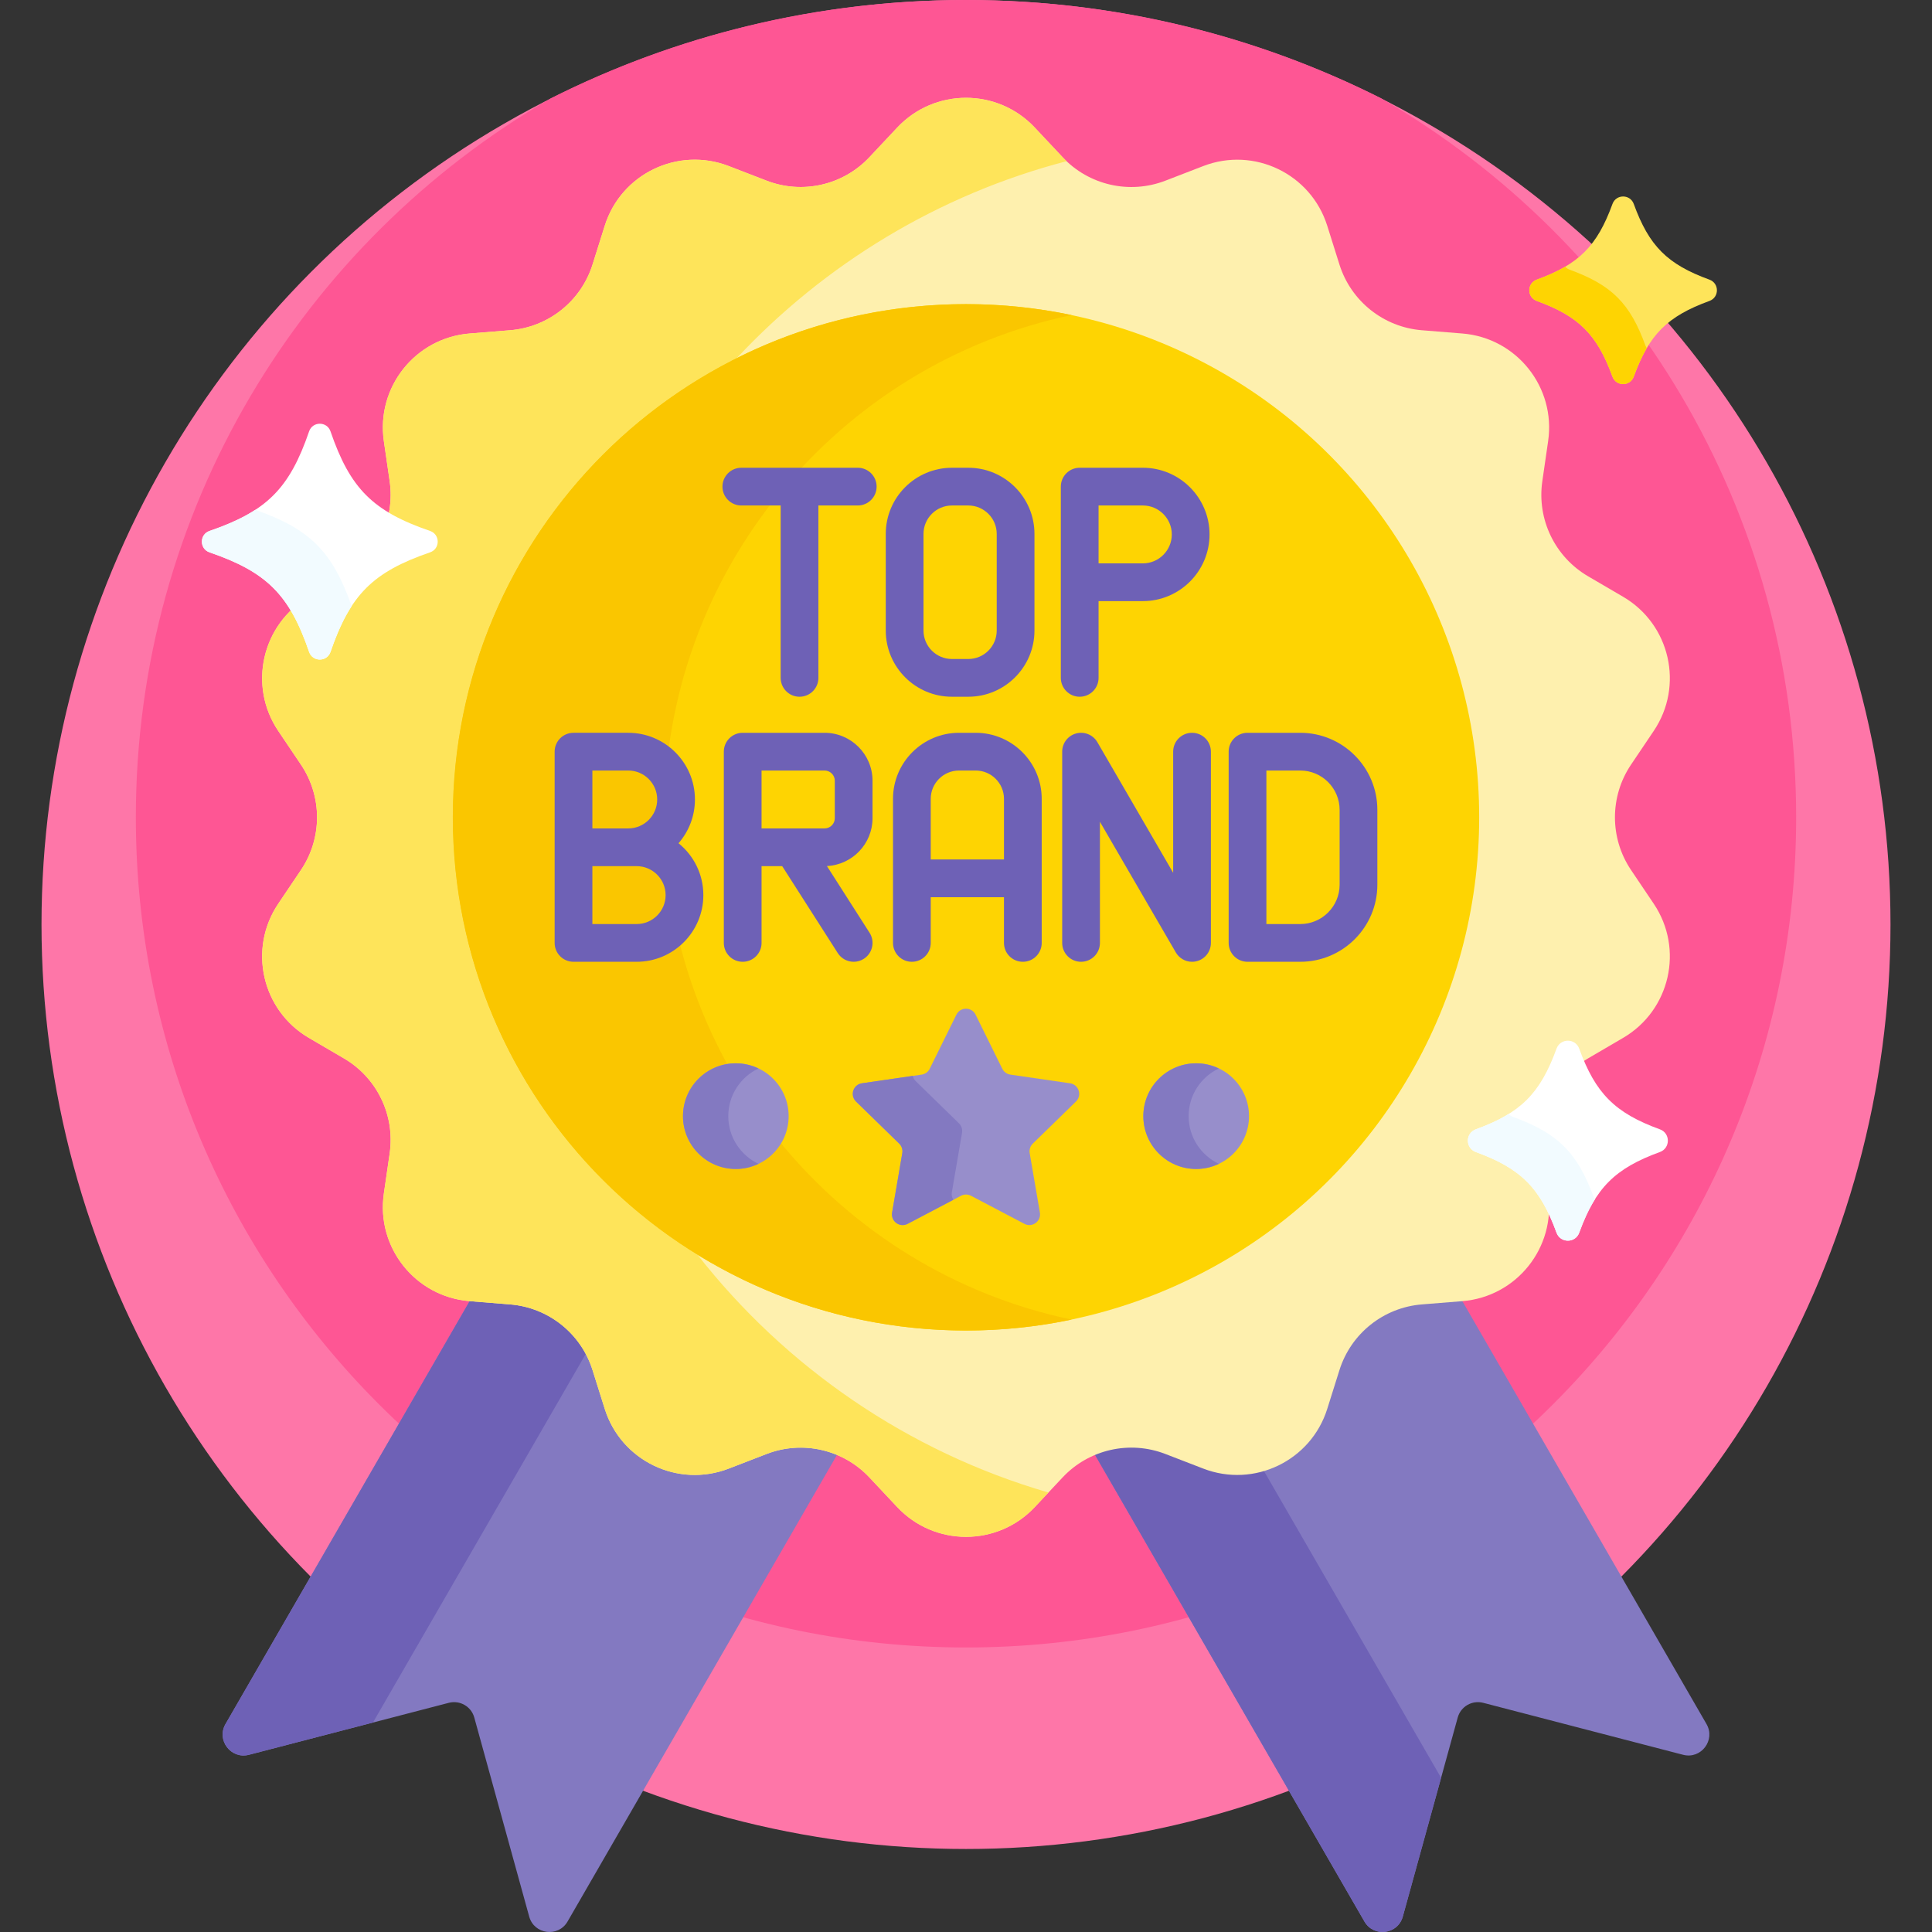 <svg id="Capa_1" enable-background="new 0 0 512 512" height="512" viewBox="0 0 512 512" width="512" xmlns="http://www.w3.org/2000/svg"><rect x="0" y="0" width="512" height="512" fill="#333333" stroke="none"/><g><circle cx="256" cy="245" fill="#fe76a8" r="245"/><path d="m366.01 26.044c-33.081-16.653-70.447-26.044-110.01-26.044s-76.929 9.391-110.01 26.044c-65.751 38.041-109.99 109.13-109.99 190.555 0 121.502 98.497 220 220 220s220-98.498 220-220c0-81.425-44.239-152.514-109.99-190.555z" fill="#fe5694"/><g><path d="m212.163 382.638c-3.208 0-6.356.587-9.355 1.744l-10.051 3.879c-2.782 1.073-5.688 1.618-8.638 1.618-10.532.001-19.733-6.752-22.896-16.804l-3.234-10.277c-3.193-10.146-12.107-17.256-22.711-18.111l-10.261-.828-65.256 113.025c-2.465 4.269 1.438 9.395 6.209 8.154l52.967-13.773c2.938-.764 5.946.972 6.753 3.899l14.556 52.757c1.311 4.752 7.701 5.569 10.166 1.3l71.888-124.513c-3.182-1.348-6.63-2.07-10.137-2.07z" fill="#8379c1"/><path d="m135.277 344.687-10.261-.828-65.255 113.025c-2.465 4.269 1.438 9.395 6.209 8.154l32.866-8.546 56.978-98.688c-4.181-7.429-11.778-12.411-20.537-13.117z" fill="#6e61b6"/><path d="m452.239 456.884-65.255-113.025-10.26.828c-10.604.855-19.519 7.965-22.711 18.111l-3.234 10.277c-3.163 10.05-12.364 16.804-22.896 16.804-2.949 0-5.855-.544-8.638-1.618l-10.051-3.879c-3-1.157-6.147-1.744-9.355-1.744-3.508 0-6.956.723-10.138 2.07l71.888 124.513c2.465 4.269 8.855 3.452 10.166-1.3l14.556-52.757c.807-2.927 3.815-4.663 6.753-3.899l52.967 13.773c4.769 1.24 8.672-3.885 6.208-8.154z" fill="#8379c1"/><path d="m327.882 389.879c-2.949 0-5.855-.544-8.638-1.618l-10.051-3.879c-3-1.157-6.147-1.744-9.355-1.744-3.508 0-6.956.723-10.138 2.07l71.888 124.513c2.465 4.269 8.855 3.452 10.166-1.3l10.148-36.781-47.449-82.185c-2.1.593-4.301.924-6.571.924z" fill="#6e61b6"/></g><path d="m274.229 33.813 7.373 7.856c6.965 7.422 17.735 9.88 27.231 6.215l10.051-3.879c13.463-5.196 28.517 2.054 32.848 15.819l3.234 10.277c3.055 9.709 11.692 16.596 21.837 17.415l10.739.866c14.384 1.16 24.801 14.223 22.732 28.505l-1.545 10.662c-1.46 10.073 3.333 20.026 12.119 25.165l9.3 5.44c12.456 7.286 16.174 23.576 8.113 35.545l-6.018 8.936c-5.686 8.442-5.686 19.489 0 27.931l6.018 8.936c8.061 11.969 4.343 28.259-8.113 35.545l-9.3 5.44c-8.786 5.139-13.579 15.092-12.119 25.165l1.545 10.662c2.07 14.281-8.348 27.345-22.732 28.505l-10.739.866c-10.145.818-18.782 7.706-21.837 17.415l-3.234 10.277c-4.332 13.765-19.385 21.015-32.848 15.819l-10.051-3.879c-9.496-3.665-20.265-1.207-27.231 6.215l-7.373 7.856c-9.875 10.522-26.584 10.522-36.459 0l-7.373-7.856c-6.965-7.422-17.735-9.88-27.231-6.215l-10.051 3.879c-13.463 5.196-28.517-2.054-32.848-15.819l-3.234-10.277c-3.055-9.709-11.692-16.596-21.837-17.415l-10.739-.866c-14.384-1.16-24.801-14.223-22.732-28.505l1.545-10.662c1.46-10.073-3.333-20.026-12.119-25.165l-9.3-5.44c-12.456-7.286-16.174-23.576-8.113-35.545l6.018-8.936c5.686-8.442 5.686-19.489 0-27.931l-6.018-8.936c-8.061-11.969-4.343-28.259 8.113-35.545l9.3-5.44c8.786-5.139 13.579-15.092 12.119-25.165l-1.545-10.662c-2.07-14.281 8.348-27.345 22.732-28.505l10.739-.866c10.145-.818 18.782-7.706 21.837-17.415l3.234-10.277c4.332-13.765 19.385-21.015 32.848-15.819l10.051 3.879c9.496 3.665 20.265 1.207 27.231-6.215l7.373-7.856c9.876-10.523 26.584-10.523 36.459 0z" fill="#fef0ae"/><path d="m184.846 332.515c-38.903-23.932-64.846-66.891-64.846-115.916 0-53.28 30.644-99.396 75.264-121.707 23.269-24.902 53.406-43.306 87.398-52.177-.359-.34-.717-.682-1.059-1.046l-7.373-7.856c-9.875-10.522-26.584-10.522-36.459 0l-7.373 7.856c-6.965 7.422-17.735 9.88-27.231 6.215l-10.051-3.879c-13.463-5.196-28.517 2.054-32.848 15.819l-3.234 10.277c-3.055 9.709-11.692 16.596-21.837 17.415l-10.739.866c-14.384 1.16-24.801 14.223-22.732 28.504l1.545 10.663c1.46 10.073-3.333 20.026-12.119 25.165l-9.3 5.44c-12.456 7.286-16.174 23.576-8.113 35.545l6.018 8.936c5.686 8.442 5.686 19.489 0 27.931l-6.017 8.934c-8.061 11.969-4.343 28.259 8.113 35.545l9.3 5.44c8.786 5.139 13.579 15.092 12.119 25.165l-1.545 10.663c-2.07 14.281 8.348 27.345 22.732 28.505l10.739.866c10.146.818 18.782 7.706 21.837 17.415l3.234 10.277c4.332 13.765 19.385 21.015 32.848 15.819l10.051-3.879c9.496-3.665 20.265-1.207 27.231 6.215l7.373 7.856c9.875 10.522 26.584 10.522 36.459 0l3.615-3.852c-37.291-10.837-69.662-33.222-93-63.02z" fill="#fee45a"/><circle cx="256" cy="216.599" fill="#fed402" r="136"/><path d="m176 216.599c0-65.512 46.323-120.199 108-133.108-9.037-1.892-18.401-2.892-28-2.892-75.111 0-136 60.889-136 136s60.889 136 136 136c9.599 0 18.963-1 28-2.892-61.677-12.909-108-67.596-108-133.108z" fill="#fac600"/><g><g><path d="m258.541 268.897 7.075 14.336c.413.836 1.211 1.416 2.134 1.55l15.82 2.299c2.324.338 3.253 3.194 1.571 4.834l-11.448 11.159c-.668.651-.973 1.589-.815 2.508l2.702 15.756c.397 2.315-2.033 4.08-4.112 2.987l-14.15-7.439c-.826-.434-1.812-.434-2.637 0l-14.15 7.439c-2.079 1.093-4.509-.672-4.112-2.987l2.702-15.756c.158-.919-.147-1.857-.815-2.508l-11.448-11.159c-1.682-1.639-.754-4.496 1.571-4.834l15.82-2.299c.923-.134 1.721-.714 2.134-1.55l7.075-14.336c1.04-2.106 4.044-2.106 5.083 0z" fill="#978ecb"/><g><path d="m252.25 315.953 2.702-15.757c.158-.919-.147-1.857-.815-2.508l-11.448-11.159c-.422-.411-.679-.899-.792-1.404l-13.468 1.957c-2.324.338-3.252 3.194-1.571 4.834l11.448 11.159c.668.651.973 1.589.815 2.509l-2.702 15.756c-.397 2.315 2.033 4.08 4.112 2.988l12.121-6.373c-.359-.558-.531-1.249-.402-2.002z" fill="#8379c1"/></g></g><g><circle cx="195" cy="295.79" fill="#978ecb" r="14"/><circle cx="317" cy="295.79" fill="#978ecb" r="14"/><g fill="#8379c1"><path d="m315 295.79c0-5.582 3.274-10.386 8-12.635-1.821-.866-3.85-1.365-6-1.365-7.732 0-14 6.268-14 14s6.268 14 14 14c2.15 0 4.179-.499 6-1.365-4.726-2.249-8-7.053-8-12.635z"/><path d="m193 295.79c0-5.582 3.274-10.386 8-12.635-1.821-.866-3.85-1.365-6-1.365-7.732 0-14 6.268-14 14s6.268 14 14 14c2.15 0 4.179-.499 6-1.365-4.726-2.249-8-7.053-8-12.635z"/></g></g></g><path d="m439.883 305.301c-11.881 4.322-17.049 9.49-21.372 21.372-1.027 2.823-4.994 2.823-6.021 0-4.322-11.881-9.49-17.049-21.372-21.372-2.823-1.027-2.823-4.994 0-6.021 11.882-4.322 17.049-9.49 21.372-21.372 1.027-2.823 4.994-2.823 6.021 0 4.322 11.881 9.49 17.049 21.372 21.372 2.823 1.026 2.823 4.994 0 6.021z" fill="#fff"/><g><path d="m422.382 317.378c-4.322-11.881-9.49-17.049-21.372-21.372-.497-.181-.901-.456-1.223-.786-2.437 1.512-5.271 2.824-8.669 4.06-2.823 1.027-2.823 4.994 0 6.021 11.882 4.323 17.049 9.491 21.372 21.372 1.027 2.823 4.994 2.823 6.022 0 1.252-3.442 2.582-6.307 4.119-8.765-.095-.165-.18-.34-.249-.53z" fill="#f2fbff"/></g><path d="m453.014 79.755c-11.146 4.055-15.994 8.903-20.049 20.049-.963 2.648-4.685 2.648-5.649 0-4.055-11.146-8.903-15.994-20.049-20.049-2.648-.963-2.648-4.685 0-5.649 11.146-4.055 15.994-8.903 20.049-20.049.964-2.648 4.685-2.648 5.649 0 4.055 11.146 8.903 15.994 20.049 20.049 2.648.963 2.648 4.685 0 5.649z" fill="#fee45a"/><g><path d="m436.035 91.523c-4.055-11.146-8.903-15.994-20.049-20.049-.496-.18-.899-.458-1.209-.795-2.144 1.26-4.61 2.372-7.51 3.427-2.648.963-2.648 4.685 0 5.648 11.146 4.055 15.994 8.903 20.049 20.049.964 2.648 4.685 2.648 5.649 0 1.063-2.921 2.184-5.401 3.455-7.556-.152-.215-.286-.452-.385-.724z" fill="#fed402"/></g><path d="m113.979 146.376c-15.166 5.208-21.184 11.226-26.393 26.393-.925 2.695-4.744 2.695-5.669 0-5.208-15.166-11.226-21.184-26.393-26.393-2.695-.925-2.695-4.744 0-5.669 15.166-5.208 21.184-11.226 26.393-26.393.925-2.695 4.744-2.695 5.669 0 5.208 15.166 11.226 21.184 26.393 26.393 2.695.926 2.695 4.744 0 5.669z" fill="#fff"/><g><path d="m67.653 135.103c-3.276 2.14-7.217 3.917-12.128 5.604-2.695.925-2.695 4.744 0 5.669 15.166 5.208 21.184 11.226 26.393 26.393.925 2.695 4.744 2.695 5.669 0 1.687-4.912 3.465-8.853 5.604-12.128-5.084-14.478-11.06-20.454-25.538-25.538z" fill="#f2fbff"/></g><g fill="#6e61b6"><path d="m227.313 123.959h-30.853c-2.761 0-5 2.238-5 5s2.239 5 5 5h10.426v45.685c0 2.762 2.239 5 5 5s5-2.238 5-5v-45.685h10.427c2.761 0 5-2.238 5-5s-2.238-5-5-5z"/><path d="m286.131 184.644c2.762 0 5-2.238 5-5v-20.342h11.737c9.744 0 17.672-7.928 17.672-17.672s-7.928-17.671-17.672-17.671h-16.737c-2.762 0-5 2.238-5 5v50.685c0 2.761 2.238 5 5 5zm5-50.685h11.737c4.23 0 7.672 3.441 7.672 7.671s-3.441 7.672-7.672 7.672h-11.737z"/><path d="m252.274 184.644h4.333c9.67 0 17.537-7.867 17.537-17.538v-25.608c0-9.671-7.867-17.538-17.537-17.538h-4.333c-9.67 0-17.538 7.867-17.538 17.538v25.608c0 9.67 7.868 17.538 17.538 17.538zm-7.538-43.147c0-4.156 3.381-7.538 7.538-7.538h4.333c4.156 0 7.537 3.382 7.537 7.538v25.608c0 4.156-3.381 7.538-7.537 7.538h-4.333c-4.156 0-7.538-3.382-7.538-7.538z"/><path d="m179.817 223.467c2.707-3.106 4.348-7.164 4.348-11.598 0-9.744-7.927-17.671-17.671-17.671h-14.508c-2.761 0-5 2.238-5 5v50.685c0 2.762 2.239 5 5 5h16.738c9.744 0 17.671-7.927 17.671-17.671 0-5.546-2.568-10.504-6.578-13.745zm-22.831-19.269h9.508c4.23 0 7.671 3.441 7.671 7.671s-3.441 7.672-7.671 7.672h-9.508zm11.738 40.685h-11.738v-15.342h11.738c4.23 0 7.671 3.441 7.671 7.671s-3.441 7.671-7.671 7.671z"/><path d="m218.517 194.198h-21.696c-2.761 0-5 2.238-5 5v50.685c0 2.762 2.239 5 5 5s5-2.238 5-5v-20.342h5.473l14.723 23.034c.954 1.493 2.568 2.309 4.218 2.309.921 0 1.854-.255 2.688-.788 2.327-1.487 3.007-4.579 1.52-6.905l-11.301-17.681c6.719-.329 12.088-5.882 12.088-12.682v-9.915c0-7.012-5.703-12.715-12.713-12.715zm2.713 22.629c0 1.496-1.217 2.714-2.713 2.714h-16.696v-15.343h16.696c1.496 0 2.713 1.218 2.713 2.714z"/><path d="m315.9 194.198c-2.762 0-5 2.238-5 5v32.103l-20.083-34.613c-1.136-1.953-3.438-2.905-5.624-2.318-2.184.588-3.701 2.567-3.701 4.828v50.685c0 2.762 2.238 5 5 5s5-2.238 5-5v-32.104l20.101 34.604c.866 1.489 2.461 2.501 4.307 2.501 2.762 0 5-2.238 5-5v-50.685c0-2.762-2.238-5.001-5-5.001z"/><path d="m258.566 194.198h-4.411c-9.649 0-17.499 7.85-17.499 17.499v38.186c0 2.762 2.239 5 5 5s5-2.238 5-5v-12.111h19.409v12.111c0 2.762 2.238 5 5 5s5-2.238 5-5v-38.186c0-9.649-7.849-17.499-17.499-17.499zm7.499 33.573h-19.409v-16.074c0-4.135 3.364-7.499 7.499-7.499h4.411c4.135 0 7.499 3.364 7.499 7.499z"/><path d="m344.588 194.198h-13.982c-2.762 0-5 2.238-5 5v50.685c0 2.762 2.238 5 5 5h13.982c11.263 0 20.426-9.163 20.426-20.427v-19.831c0-11.264-9.163-20.427-20.426-20.427zm10.426 40.258c0 5.749-4.677 10.427-10.426 10.427h-8.982v-40.685h8.982c5.749 0 10.426 4.678 10.426 10.427z"/></g></g></svg>